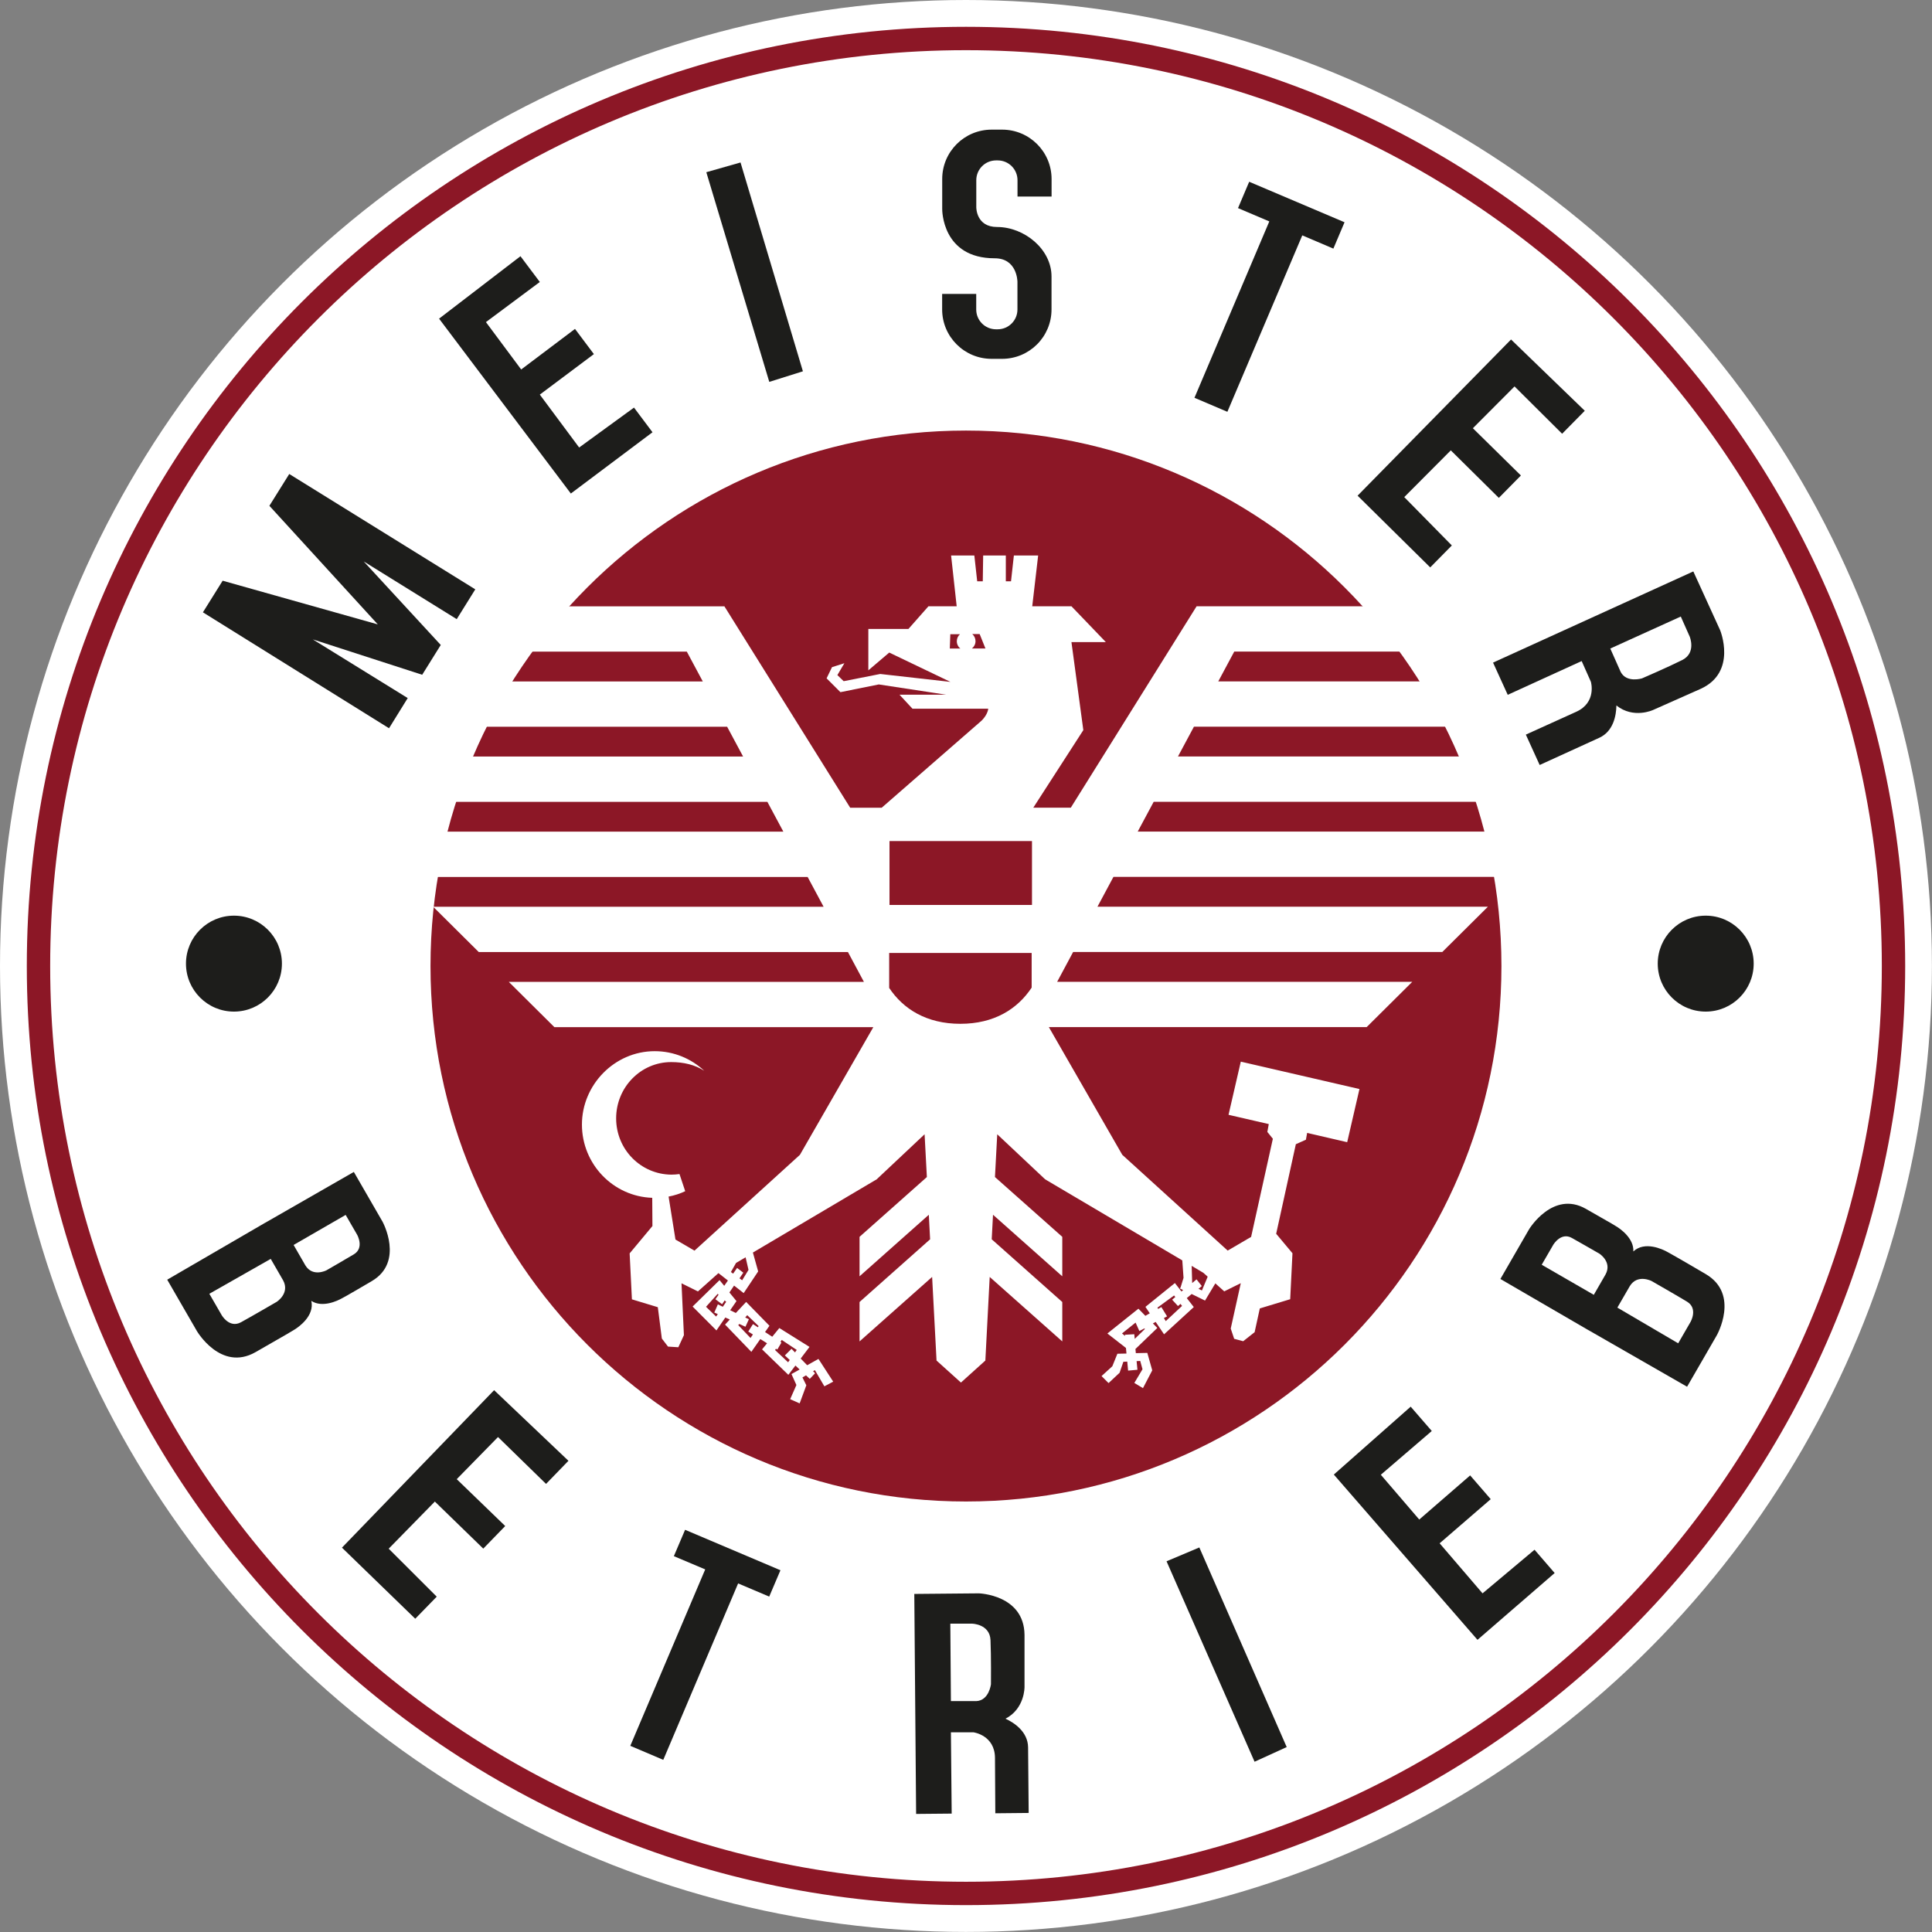 <?xml version="1.0" encoding="UTF-8"?>
<svg xmlns="http://www.w3.org/2000/svg" id="Ebene_1" viewBox="0 0 297.63 297.63">
  <rect x="0" y="0" width="297.63" height="297.63" fill="#808080" stroke="none"/>
  <defs>
    <style>      .cls-1, .cls-2, .cls-3 {        fill-rule: evenodd;      }      .cls-1, .cls-4 {        fill: #8c1726;      }      .cls-5, .cls-3 {        fill: #1d1d1b;      }      .cls-6, .cls-2 {        fill: #fff;      }    </style>
  </defs>
  <circle class="cls-6" cx="148.81" cy="148.81" r="148.81"></circle>
  <g>
    <path class="cls-3" d="M47.96,200.4c.52,2.31-1.93,4.05-2.76,4.53,0,0-1.24.76-5.85,3.38-5.34,3.03-9.02-3.26-9.02-3.26l-4.57-7.91,15.04-8.74.2-.11,13.51-7.75,4.42,7.66s3.39,6.18-1.64,9.15c-4.42,2.6-4.58,2.64-4.58,2.64-.75.43-3.08,1.51-4.76.41M41.7,193.94l-9.45,5.37,1.9,3.29s1.18,2.07,2.97,1.1c1.5-.82,5.51-3.15,5.51-3.15,0,0,2.06-1.32.99-3.3l-1.91-3.31ZM53.25,187.16l1.77,3.06s1.15,2.03-.52,3.02c-1.42.85-4.22,2.46-4.22,2.46,0,0-2.11,1.09-3.24-.77l-1.81-3.14,8.02-4.63Z"></path>
    <path class="cls-4" d="M66.32,148.82c0-45.56,36.93-82.49,82.49-82.49s82.49,36.93,82.49,82.49-36.93,82.49-82.49,82.49-82.49-36.93-82.49-82.49"></path>
    <path class="cls-2" d="M158.98,129.57h-21.95v9.84h21.95v-9.84ZM158.93,152.16v-5.35h-21.95v5.38c2.16,3.25,5.75,5.53,10.97,5.53s8.8-2.29,10.97-5.56ZM149.79,97.69c.3.26.49.65.49,1.08,0,.46-.22.87-.55,1.13h2.08l-.89-2.22h-1.13ZM146.4,97.69l-.08,2.22h1.63c-.34-.26-.55-.67-.55-1.13,0-.43.19-.82.49-1.08h-1.49ZM186.04,196.67l-.66-.59-1.8-1.07.08,2.64.67-.56.81,1.03-.51.43.53.25.89-2.13ZM114.88,193.68l-1.49.88-.79,1.4.34.25.61-.88.96.73-.59.87.41.3.98-1.6-.45-1.95ZM108.76,201.31l1.56,1.51.26-.38-.54-.24.55-1.26.76.37.52-.76-.23-.22-.4.59-1.03-.77.49-.7-.14-.13-1.81,2.01ZM115.12,202.6l-.32.36.57.27-.53,1.16-.95-.43-.16.18,1.89,1.98.37-.54-.72-.45.73-1.15.75.49.12-.18-1.76-1.69ZM121.93,207.78l.54.56.27-.38-2.31-1.54-.2.3.15.1-.63,1.08-.21-.13-.14.21,2.01,1.88.25-.35-.75-.7,1.03-1.03ZM174.74,205.56l.07.7,1.57-1.53-.1-.08-.76.4-.58-1.3-2.09,1.67.47.39-.02-.19,1.43-.08ZM178.31,201.46l.11.18.49-.28.88,1.43-.49.26.29.47,2.51-2.34-.24-.31-.39.33-.9-.98.49-.41-.19-.24-2.57,1.88ZM131.04,124.43h4.79l15.36-13.39s.94-.86,1.05-1.86h-11.67l-2-2.16h7.18l-10.37-1.58-5.91,1.19-2.13-2.13.83-1.72,1.91-.61-1.08,1.83.97.94,5.63-1.11,10.82,1.22-9.43-4.52-3.22,2.74v-6.38h6.18l3.08-3.49h4.35l-.86-7.82h3.58l.44,3.97h.86l.06-3.97h3.49v3.97h.8l.44-3.97h3.74l-.91,7.82h6.04l5.3,5.52h-5.3l1.83,13.56-7.71,11.95h5.78l19.38-31.03h28.85c1.92,2.23,3.73,4.56,5.41,6.98h-28.46l-2.46,4.59h33.9c1.36,2.26,2.63,4.59,3.78,6.98h-41.43l-2.46,4.59h45.93c.94,2.28,1.78,4.61,2.52,6.98h-52.19l-2.46,4.59h55.94c.57,2.29,1.05,4.62,1.44,6.98h-61.12l-2.46,4.59h60.15l-7.03,6.98h-56.87l-2.46,4.59h54.71l-7.03,6.98h-48.96l11.31,19.67,16.24,14.76,3.61-2.11,3.35-15.12-.85-1.05.22-1.21-6.2-1.43,1.89-8.19,18.28,4.22-1.89,8.19-6.17-1.43-.19,1.05-1.55.69-3.03,13.8,2.51,3-.35,7.08-4.68,1.42-.8,3.66-1.76,1.39-1.39-.37-.53-1.58,1.55-6.99-2.55,1.26-1.37-1.23-1.59,2.65-2.06-1.01-.75.63,1.08,1.38-4.58,4.2-1.29-1.91-.43.23.68.7-3.37,3.24.06.64,1.77-.04.76,2.69-1.43,2.74-1.33-.8,1.26-2.11-.35-1.28-.56.03.13,1.33-1.44.13-.13-1.39-.6.03-.58,1.69-1.7,1.59-1.08-1.08,1.66-1.51.78-1.93,1.4-.03-.08-.86-2.86-2.23,4.78-3.82,1.07,1.1.68-.39-.67-.99,4.54-3.67,1.01,1.3.26-.22-.49-.24.1-.18.45-1.46-.19-2.69-21.13-12.49-7.38-6.94-.35,6.59,10.37,9.21v6.08l-10.67-9.48-.2,3.78,10.87,9.66v6.07l-11.18-9.93-.67,12.88-3.76,3.39-3.76-3.39-.68-12.88-11.18,9.93v-6.07l10.87-9.66-.2-3.78-10.67,9.48v-6.08l10.37-9.21-.35-6.59-7.38,6.94-19.07,11.28.81,2.91-2.23,3.34-1.48-1.16-.72,1.06,1.09,1.33-.97,1.41.87.42,1.59-1.7,3.59,3.67-.68.97,1.11.72,1.09-1.34,4.65,2.91-1.36,1.79,1,1.03,1.74-.97,2.27,3.5-1.36.72-1.46-2.49-.28.16.31.32-.82.86-.58-.54-.55.32.6,1.21-1.03,2.79-1.46-.65.96-2.18-.76-1.69,1.26-.7-.65-.61-1.09,1.43-4.05-3.92.77-.94-1.04-.65-1.38,1.97-4.05-4.2.73-.78-.69-.31-1.37,1.99-3.67-3.68,4.15-4.07.72.88.57-.82-1.46-1.14-3.16,2.82-2.53-1.25.37,7.99-.86,1.86-1.59-.1-.95-1.24-.62-4.83-3.99-1.21-.35-7.08,3.51-4.21-.03-4.35c-6.01-.2-10.83-5.18-10.83-11.29s5.02-11.3,11.21-11.3c2.95,0,5.63,1.15,7.63,3.02-1.41-.92-3.17-1.34-5.09-1.34-4.68,0-8.48,3.88-8.48,8.67s3.8,8.62,8.48,8.67c.43,0,.86-.03,1.28-.09l.88,2.64c-.8.38-1.66.66-2.56.83l1.06,6.62,2.93,1.71,16.24-14.76,11.31-19.67h-49.13l-7.03-6.98h54.71l-2.46-4.59h-56.87l-7.03-6.98h60.15l-2.46-4.59h-59.53c.38-2.36.86-4.69,1.44-6.98h54.35l-2.46-4.59h-50.6c.74-2.38,1.58-4.7,2.52-6.98h44.34l-2.46-4.59h-39.83c1.15-2.39,2.42-4.72,3.78-6.98h32.3l-2.46-4.59h-26.87c1.68-2.42,3.49-4.75,5.41-6.98h27.25l19.38,31.03Z"></path>
    <path class="cls-1" d="M4.13,148.82C4.13,68.91,68.91,4.13,148.82,4.13s144.68,64.78,144.68,144.68-64.78,144.68-144.68,144.68S4.13,228.72,4.13,148.82M7.73,148.82C7.73,70.9,70.9,7.73,148.82,7.73s141.08,63.16,141.08,141.08-63.16,141.08-141.08,141.08S7.73,226.73,7.73,148.82Z"></path>
    <polyline class="cls-5" points="67.64 49.09 80.18 39.47 83.16 43.44 74.86 49.62 80.29 56.92 88.58 50.67 91.49 54.55 83.16 60.79 89.22 68.94 97.67 62.79 100.52 66.59 87.94 76.03 67.64 49.09"></polyline>
    <polyline class="cls-5" points="44.56 73.02 73.22 90.79 70.36 95.38 56.03 86.49 67.9 99.36 65.04 103.95 48.19 98.5 62.81 107.54 59.93 112.19 31.26 94.33 34.3 89.46 58.2 96.19 41.5 77.92 44.56 73.02"></polyline>
    <polyline class="cls-5" points="108.81 26.53 114.08 25.03 123.69 57.2 118.51 58.83 108.81 26.53"></polyline>
    <path class="cls-5" d="M150.39,45.29v2.39c0,1.68,1.36,3.05,3.05,3.05h.25c1.68,0,3.05-1.36,3.05-3.05v-4.27c0-.15-.08-3.62-3.5-3.62-8.15,0-8.09-7.47-8.09-7.61v-4.6c0-4.21,3.41-7.61,7.62-7.61h1.61c4.21,0,7.62,3.41,7.62,7.61v2.7h-5.25v-2.52c0-1.68-1.36-3.05-3.05-3.05h-.25c-1.68,0-3.05,1.36-3.05,3.05v4.16c0,.1,0,3.05,3.2,3.05,4.2,0,8.39,3.42,8.39,7.62v5.08c0,4.21-3.41,7.61-7.62,7.61h-1.61c-4.21,0-7.62-3.41-7.62-7.61v-2.39h5.25"></path>
    <polyline class="cls-5" points="192.44 28 207.13 34.24 205.41 38.3 200.62 36.26 189.08 63.44 184.01 61.28 195.54 34.11 190.72 32.06 192.44 28"></polyline>
    <polyline class="cls-5" points="232.78 52.3 244.14 63.28 240.65 66.82 233.32 59.53 226.9 65.97 234.3 73.25 230.9 76.7 223.5 69.38 216.33 76.58 223.66 84.03 220.33 87.41 209.14 76.36 232.78 52.3"></polyline>
    <polyline class="cls-5" points="76.12 214.16 87.57 225.04 84.12 228.6 76.72 221.38 70.36 227.87 77.83 235.09 74.45 238.57 66.99 231.32 59.88 238.58 67.28 245.97 63.97 249.37 52.68 238.42 76.12 214.16"></polyline>
    <polyline class="cls-5" points="205.48 227.16 217.32 216.7 220.57 220.45 212.72 227.19 218.64 234.09 226.48 227.29 229.65 230.95 221.78 237.75 228.39 245.46 236.4 238.74 239.5 242.33 227.61 252.62 205.48 227.16"></polyline>
    <polyline class="cls-5" points="179.71 240.52 184.76 238.39 198.22 269.14 193.27 271.4 179.71 240.52"></polyline>
    <path class="cls-3" d="M146.49,262.06l-.09-11.93h3.36s2.72.05,2.83,2.53c.11,2.47.07,6.79.07,6.79,0,0-.28,2.5-2.24,2.61h-3.93M141.13,279.45l-.28-33.9,9.94-.09s6.97.2,7.04,6.39v8.03s.06,3.34-2.93,4.89c1.39.64,3.45,2.04,3.48,4.41.02,1.58.09,10.11.09,10.11l-5.14.05-.05-8.53c-.02-3.5-3.3-3.94-3.3-3.94h-3.49l.12,12.52-5.47.05Z"></path>
    <polyline class="cls-5" points="105.54 235.67 120.23 241.9 118.5 245.96 113.71 243.93 102.18 271.11 97.1 268.95 108.64 241.77 103.81 239.73 105.54 235.67"></polyline>
    <path class="cls-5" d="M28.65,148.45c0-4.08,3.31-7.39,7.39-7.39s7.39,3.31,7.39,7.39-3.31,7.39-7.39,7.39-7.39-3.31-7.39-7.39"></path>
    <path class="cls-5" d="M255.38,148.45c0-4.08,3.31-7.39,7.39-7.39s7.39,3.31,7.39,7.39-3.31,7.39-7.39,7.39-7.39-3.31-7.39-7.39"></path>
    <path class="cls-3" d="M248.07,99.91l10.86-4.93,1.37,3.08s1.06,2.51-1.15,3.62-6.18,2.82-6.18,2.82c0,0-2.39.76-3.3-.99l-1.6-3.6M230,102.08l30.86-14.05,4.13,9.05s2.66,6.45-2.98,9.03l-7.34,3.26s-3.02,1.42-5.66-.69c-.02,1.53-.46,3.98-2.62,4.97-1.44.66-9.2,4.2-9.2,4.2l-2.13-4.68,7.77-3.52c3.19-1.45,2.25-4.62,2.25-4.62l-1.42-3.19-11.39,5.2-2.27-4.98Z"></path>
    <path class="cls-3" d="M251.63,192.78c1.74-1.61,4.47-.36,5.3.12,0,0,1.28.69,5.85,3.38,5.29,3.11,1.69,9.44,1.69,9.44l-4.57,7.91-15.09-8.66-.2-.11-13.47-7.83,4.42-7.66s3.66-6.03,8.74-3.15c4.47,2.53,4.58,2.64,4.58,2.64.75.43,2.85,1.92,2.74,3.92M249.16,201.44l9.37,5.5,1.9-3.29s1.2-2.06-.53-3.12c-1.46-.89-5.48-3.19-5.48-3.19,0,0-2.18-1.12-3.35.8l-1.91,3.3ZM237.51,194.83l1.77-3.06s1.18-2.01,2.87-1.06c1.45.81,4.24,2.42,4.24,2.42,0,0,2,1.28.95,3.2l-1.81,3.14-8.02-4.63Z"></path>
  </g>
</svg>

